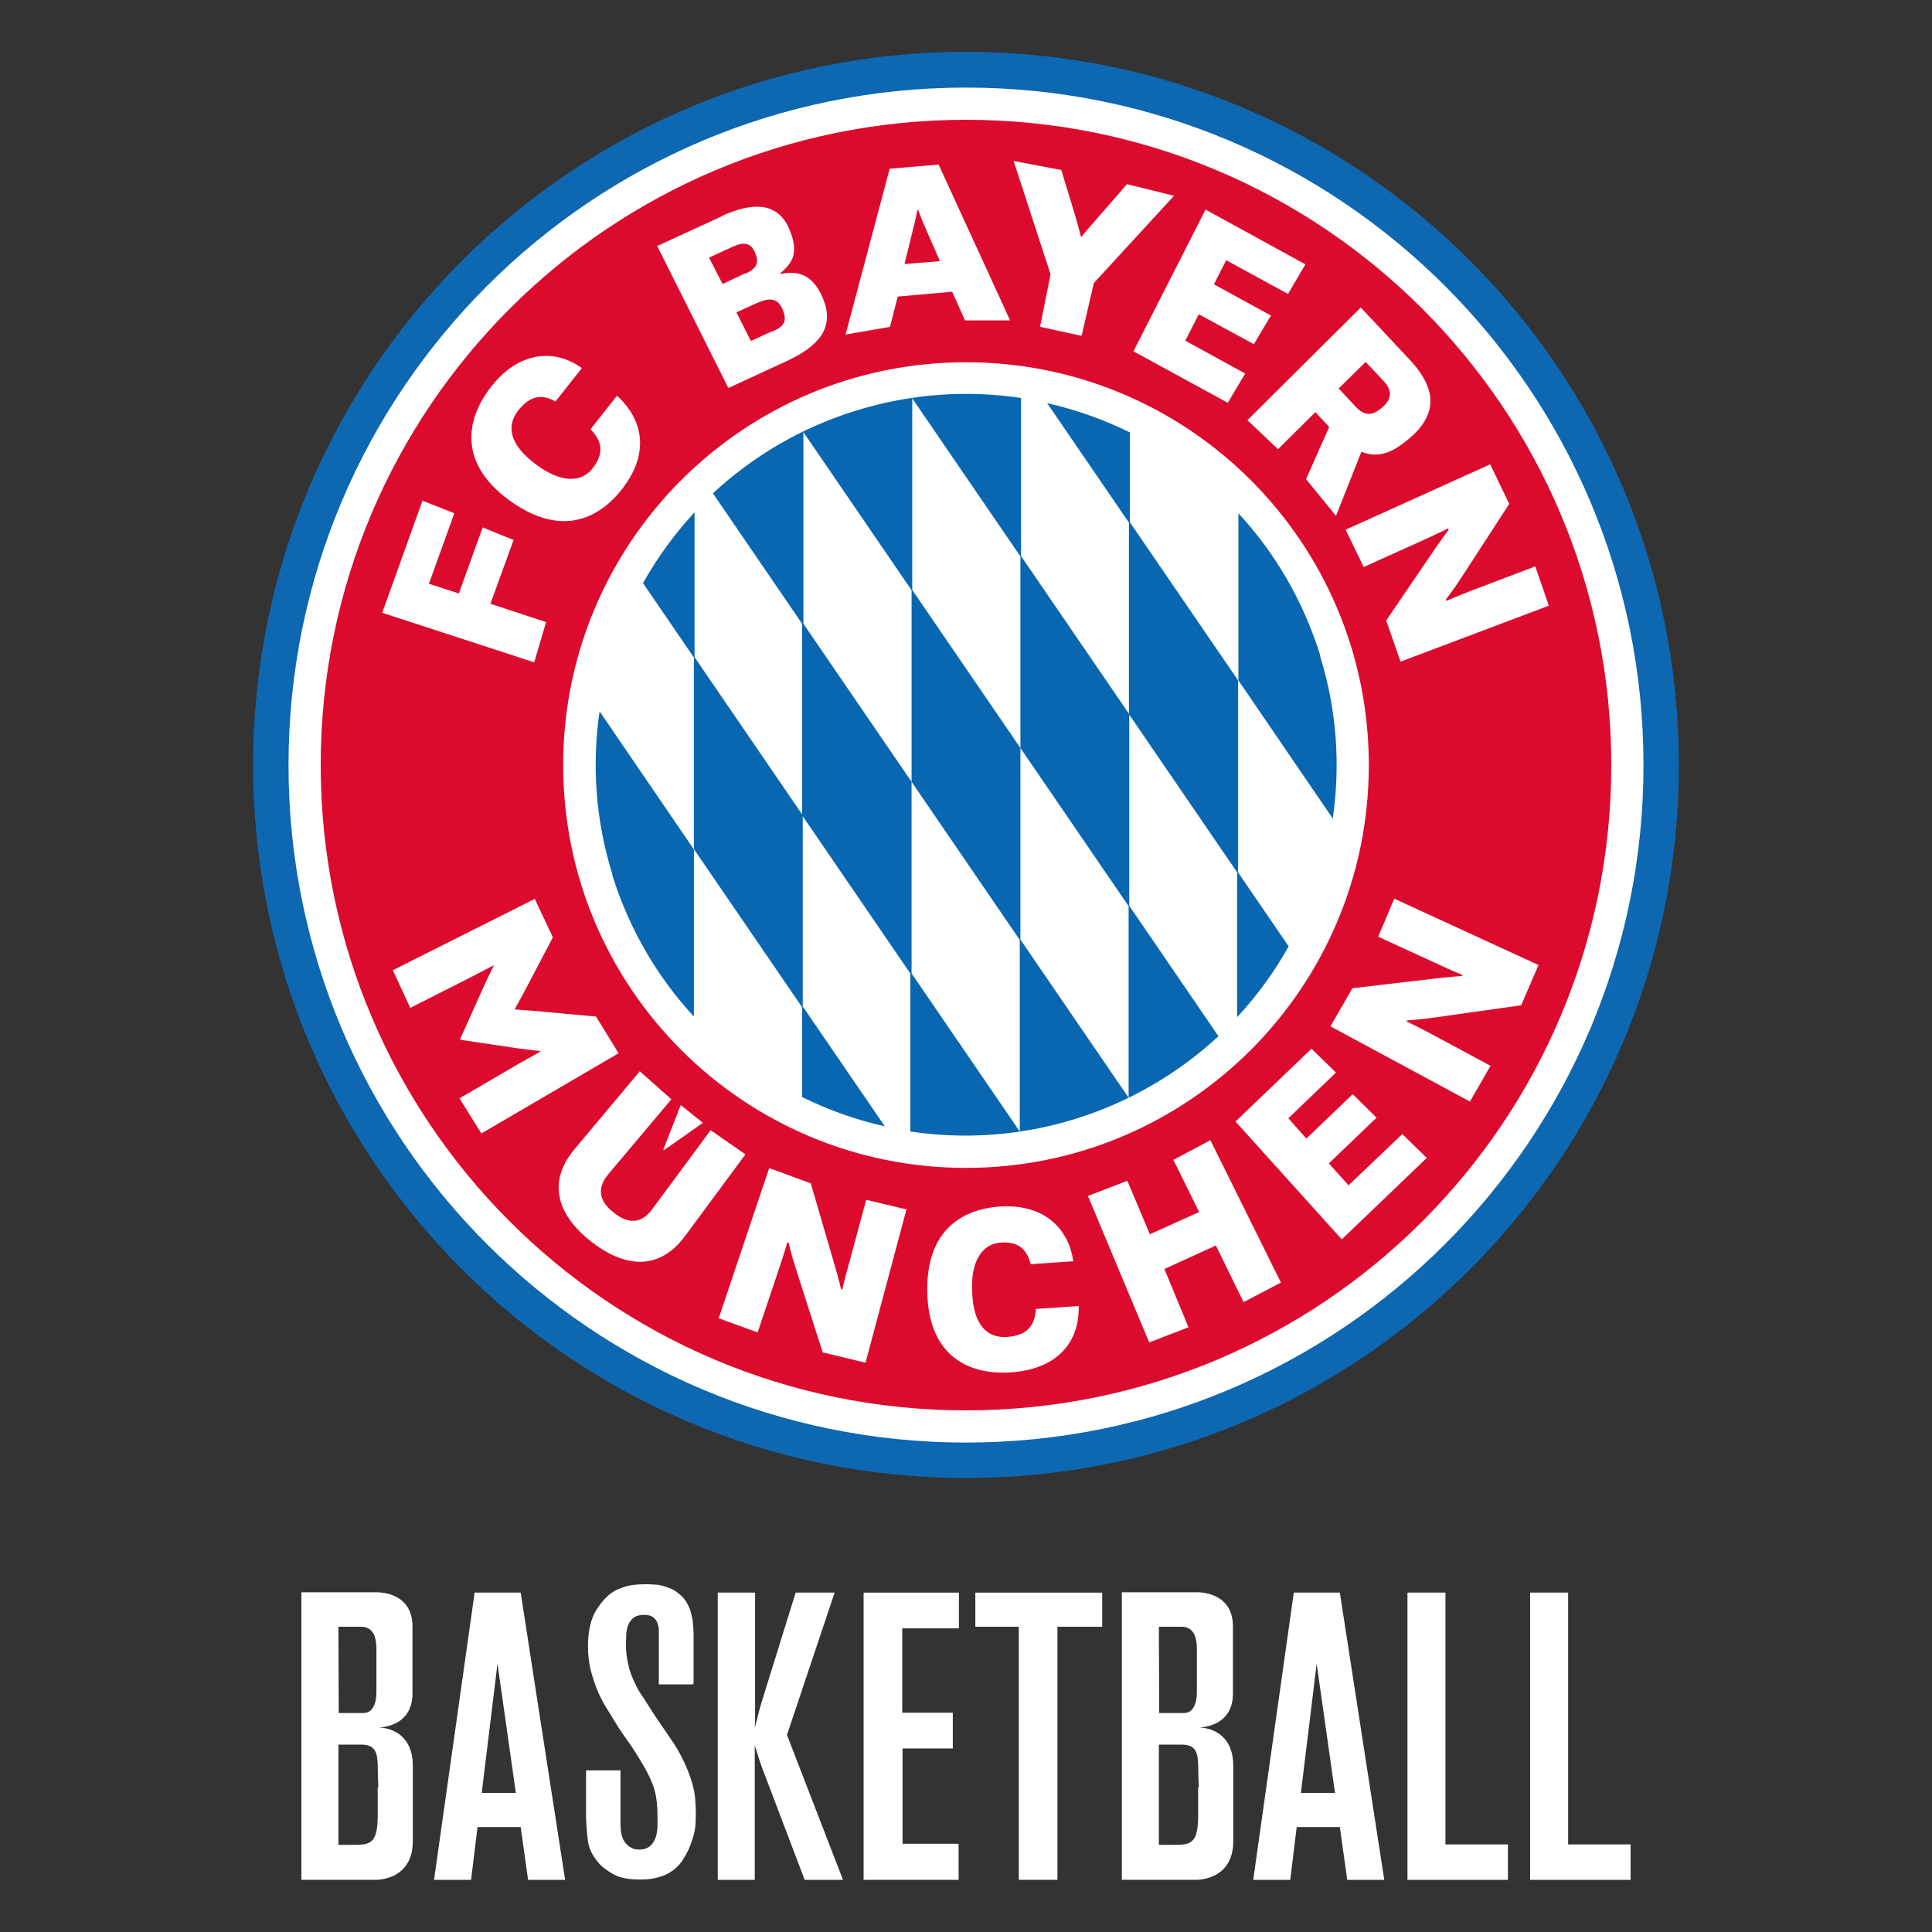 <?xml version="1.0" encoding="UTF-8"?>
<svg id="Layer_1" data-name="Layer 1" xmlns="http://www.w3.org/2000/svg" width="60" height="60" viewBox="0 0 60 60">
  <rect x="0" y="0" width="60" height="60" fill="#333333" stroke="none"/>
  <defs>
    <style>
      .cls-1 {
        fill: #fff;
      }

      .cls-2 {
        fill: #dc0b2e;
      }

      .cls-3 {
        fill: #0d67b1;
      }

      .cls-4 {
        fill: #0967b1;
      }
    </style>
  </defs>
  <g>
    <path class="cls-3" d="M30,1.61C17.77,1.61,7.86,11.53,7.86,23.76s9.91,22.14,22.14,22.14,22.14-9.91,22.14-22.14S42.23,1.61,30,1.61h0Z"/>
    <path class="cls-1" d="M30,2.72c-11.62,0-21.04,9.42-21.04,21.04s9.42,21.04,21.04,21.04,21.04-9.42,21.04-21.04S41.62,2.72,30,2.72h0Z"/>
    <path class="cls-2" d="M30,36.27c-6.91,0-12.51-5.6-12.51-12.51s5.6-12.51,12.51-12.51,12.51,5.6,12.51,12.51-5.6,12.51-12.51,12.51h0Zm0-32.55c-11.07,0-20.04,8.97-20.04,20.04s8.97,20.04,20.04,20.04,20.04-8.97,20.04-20.04S41.07,3.72,30,3.72h0Z"/>
    <path class="cls-4" d="M41,20.35c-.53-1.7-1.41-3.19-2.54-4.41v5.19l2.93,4.29c.24-1.65,.13-3.37-.4-5.07m-2.54,6.73v-5.95l-3.36-4.91v-2.79c-.81-.4-1.68-.71-2.57-.91l2.54,3.71v5.95l3.36,4.91v4.5c.62-.67,1.16-1.41,1.6-2.2l-1.58-2.31h0Zm-11.86-14.33c-1.72,.53-3.22,1.43-4.45,2.57l2.77,4.05v5.95l3.36,4.91v4.91c1.66,.25,3.41,.14,5.12-.39s3.22-1.43,4.45-2.57l-2.77-4.05v-5.95l-3.36-4.91v-4.91c-1.66-.25-3.41-.14-5.12,.39m5.1,10.48l-3.36-4.91v-5.95l3.36,4.91v5.95l3.36,4.91v5.95l-3.36-4.91v-5.95h0Zm-3.38,1.05l3.36,4.91v5.95l-3.36-4.91v-5.95l-3.36-4.91v-5.95l3.36,4.91v5.95h0Zm-3.38,6.99v-5.95l-3.36-4.91v-4.5c-.62,.67-1.16,1.41-1.6,2.2l1.58,2.31v5.95l3.36,4.91v2.79c.81,.4,1.68,.71,2.57,.91l-2.54-3.71h0Zm-5.92-4.11c.53,1.7,1.41,3.19,2.54,4.41v-5.19l-2.93-4.29c-.24,1.65-.13,3.37,.4,5.07"/>
    <path class="cls-1" d="M16.6,27.9l.57,1.21-.92,1.75c-.14,.26-.26,.47-.26,.47v.02s.26,.02,.55,.04l1.97,.18,.7,1.14-4.26,2.49-.68-1.09,1.78-1.04c.42-.24,.73-.41,.73-.41v-.02s-.23-.02-.68-.08l-1.81-.27v-.02s.75-1.67,.75-1.67c.19-.41,.29-.6,.29-.6v-.02s-.33,.17-.75,.39l-1.84,.93-.54-1.17,4.4-2.21h0Z"/>
    <path class="cls-1" d="M21.83,34.87l-1.21,.85-.02-.02,.54-1.38,.69,.55h0Zm-1.96-1.6l.98,.87-1.97,2.34c-.32,.39-.31,.8,.18,1.18,.49,.39,.89,.31,1.19-.1l1.82-2.46,1.08,.75-1.87,2.53c-.86,1.16-1.96,.93-2.92,.18s-1.44-1.78-.51-2.88l2.02-2.41h0Z"/>
    <path class="cls-1" d="M23.9,36.28l1.28,.47,.72,2.47c.16,.53,.22,.82,.22,.82h.04s.08-.36,.21-.81l.53-1.97,1.25,.3-1.27,4.76-1.33-.32-.83-2.59c-.16-.5-.23-.82-.23-.82h-.04s-.11,.38-.25,.79l-.67,2-1.21-.44,1.57-4.67h0Z"/>
    <path class="cls-1" d="M33.5,40.55c.03,1.17-.7,1.97-2.1,2.07-1.31,.09-2.53-.5-2.6-2.41-.07-1.93,1-2.65,2.25-2.74,1.36-.09,2.14,.67,2.28,1.7l-1.32,.09c-.12-.45-.36-.71-.94-.67-.54,.04-.93,.54-.88,1.53,.04,1.04,.47,1.44,1.08,1.4,.61-.04,.87-.33,.9-.87l1.33-.09h0Z"/>
    <polygon class="cls-1" points="33.79 37.14 35.01 36.67 35.71 38.33 37.24 37.64 36.44 36.02 37.59 35.41 39.78 39.83 38.62 40.44 37.76 38.68 36.16 39.41 36.91 41.22 35.69 41.69 33.79 37.15 33.79 37.14"/>
    <polygon class="cls-1" points="38.37 34.83 40.73 32.57 41.49 33.31 40.01 34.73 40.57 35.36 42.01 33.98 42.75 34.71 41.27 36.13 41.88 36.81 43.55 35.22 44.31 35.96 41.67 38.49 38.37 34.83"/>
    <path class="cls-1" d="M41.32,31.87l.68-1.18,2.56-.3c.55-.06,.84-.08,.84-.08l.02-.03s-.35-.14-.77-.34l-1.85-.85,.5-1.18,4.48,2.06-.54,1.25-2.69,.38c-.52,.07-.85,.09-.85,.09l-.02,.03s.36,.17,.75,.38l1.86,1-.64,1.11-4.34-2.34h0Z"/>
    <polygon class="cls-1" points="13.12 15.55 14.11 15.94 13.32 18.13 14.25 18.43 14.99 16.38 15.95 16.77 15.23 18.75 16.96 19.32 16.59 20.57 11.87 19.03 13.12 15.55"/>
    <path class="cls-1" d="M19.16,12.29c.85,.77,1,1.83,.15,2.91-.78,.99-1.98,1.46-3.53,.31-1.53-1.14-1.33-2.48-.52-3.51,.86-1.09,1.96-1.18,2.81-.57l-.82,1.04c-.4-.23-.78-.2-1.15,.27-.38,.48-.29,1.06,.54,1.68,.79,.59,1.41,.57,1.76,.13,.37-.47,.3-.85-.06-1.22l.83-1.05h0Z"/>
    <path class="cls-1" d="M23.98,10.3c.38-.17,.48-.32,.32-.7-.15-.35-.41-.36-.79-.19l-.64,.29,.45,.89,.65-.3h0Zm-.83-1.8c.34-.16,.44-.32,.3-.65-.13-.32-.36-.34-.69-.19l-.74,.34,.42,.82,.7-.33h0Zm-.74-1.79c.87-.4,1.72-.49,2.1,.4,.31,.73,.11,1.05-.27,1.37v.03c.42-.09,.97-.08,1.31,.74,.42,.98-.22,1.54-1.09,1.95l-1.84,.85-2.21-4.41,2-.92h0Z"/>
    <path class="cls-1" d="M29.19,8.11l-.42-.96c-.15-.33-.25-.62-.25-.62h-.03s-.06,.31-.15,.65l-.25,1.02,1.1-.09h0Zm2.18,1.84h-1.4s-.4-.89-.4-.89l-1.69,.15-.24,.94-1.38,.24,1.37-5.15,1.52-.13,2.22,4.84h0Z"/>
    <path class="cls-1" d="M32.62,8.5l-1.14-3.5,1.48,.28,.45,1.48c.08,.28,.16,.59,.16,.59h.02s.19-.24,.39-.46l1.02-1.17,1.46,.36-2.49,2.71-.38,1.64-1.29-.28,.33-1.65h0Z"/>
    <polygon class="cls-1" points="37.44 6.51 40.54 8.21 40 9.13 38.08 8.08 37.7 8.83 39.47 9.8 38.94 10.69 37.23 9.76 36.81 10.58 38.67 11.6 38.13 12.51 35.2 10.91 37.44 6.51"/>
    <path class="cls-1" d="M41.58,12.07l.51,.55c.28,.3,.52,.31,.84,.03,.31-.27,.31-.54,.02-.84l-.54-.57-.84,.83h0Zm.68-2.52l1.51,1.61c.77,.82,.95,1.62,.04,2.42-.59,.51-1.01,.65-1.53,.45l-.79,1.99-.93-1.14,.72-1.62-.43-.46-1.16,1.15-.95-.9,3.52-3.5h0Z"/>
    <path class="cls-1" d="M43.5,20.56l-.45-1.29,1.45-2.13c.31-.45,.49-.69,.49-.69l-.02-.04s-.34,.17-.76,.36l-1.86,.84-.56-1.16,4.49-2.03,.59,1.23-1.48,2.28c-.28,.43-.49,.69-.49,.69l.02,.04s.37-.16,.78-.32l1.98-.75,.42,1.22-4.61,1.74h0Z"/>
  </g>
  <g>
    <path class="cls-1" d="M21.52,52.31h-1.06v-1.56s0-.07,0-.14c0-.07-.02-.13-.04-.2s-.07-.13-.13-.18-.16-.08-.28-.08c-.14,0-.25,.03-.32,.08s-.13,.13-.17,.21c-.04,.09-.06,.19-.07,.29,0,.11-.01,.21-.01,.31,0,.18,.01,.35,.04,.5s.06,.29,.11,.43,.11,.27,.18,.41,.16,.27,.26,.42c.08,.13,.17,.26,.25,.39,.08,.13,.17,.25,.26,.39,.13,.18,.25,.37,.39,.57,.15,.24,.27,.46,.36,.67,.09,.2,.16,.39,.21,.57s.08,.34,.09,.49,.02,.29,.02,.41c0,.05,0,.16-.01,.32,0,.17-.04,.35-.11,.55-.06,.2-.16,.41-.29,.61-.13,.2-.32,.36-.57,.47-.07,.03-.18,.06-.3,.09-.13,.03-.28,.04-.47,.04-.36,0-.64-.06-.84-.18-.2-.12-.35-.23-.44-.35-.18-.21-.29-.43-.32-.66-.03-.23-.05-.48-.06-.74v-1.46h1.07v1.61c0,.22,.02,.38,.06,.48,.04,.1,.1,.19,.19,.26,.02,.02,.07,.04,.12,.07s.13,.04,.22,.04c.14,0,.25-.04,.33-.11,.08-.07,.13-.16,.17-.26s.05-.22,.06-.34c0-.12,0-.23,0-.33,0-.32-.03-.58-.09-.8-.06-.22-.17-.46-.33-.74-.17-.29-.34-.57-.53-.83-.19-.26-.36-.53-.53-.82-.05-.07-.11-.18-.19-.31-.07-.13-.15-.28-.22-.46s-.13-.37-.19-.59c-.05-.22-.08-.46-.08-.72,0-.48,.09-.86,.26-1.13s.35-.46,.53-.57c.09-.06,.22-.11,.38-.16,.16-.05,.37-.07,.62-.07,.06,0,.15,0,.28,.01,.13,0,.26,.04,.41,.09s.28,.13,.41,.25c.13,.12,.23,.28,.3,.5,.02,.08,.04,.17,.06,.26,.01,.09,.02,.22,.03,.4v1.56h0Z"/>
    <path class="cls-1" d="M25.92,49.46l-1.48,4.42,1.74,4.5h-1.19l-1.33-3.5c-.04-.11-.08-.22-.11-.33-.03-.11-.07-.22-.11-.34v4.17h-1.15v-8.92h1.16v3.88c0,.1,0,.21-.01,.32,.03-.13,.07-.25,.1-.39,.03-.13,.07-.26,.11-.4l1.06-3.41h1.2Z"/>
    <path class="cls-1" d="M29.78,49.46v1.11h-1.76v2.62h1.57v1.11h-1.56v2.96h1.74v1.12h-2.95v-8.92h2.95Z"/>
    <path class="cls-1" d="M34.23,49.46v1.06h-1.39v7.86h-1.2v-7.86h-1.35v-1.06h3.94Z"/>
    <path class="cls-1" d="M44.88,57.28h1.95v1.1h-3.12v-8.92h1.18v7.82h0Z"/>
    <path class="cls-1" d="M48.69,57.28h1.95v1.1h-3.12v-8.92h1.18v7.82h0Z"/>
    <path class="cls-1" d="M11.78,53.65c.26-.02,1.03-.14,1.03-1.06v-2.08c0-1.1-1.11-1.06-1.11-1.06h-2.34v4.2h0v4.73h2.28s1.18,.05,1.18-1.2v-2.34c0-1.04-.78-1.18-1.03-1.19Zm-1.27-3.13c.14,0,.28,0,.42,0,.08,0,.16,0,.24,0,.08,0,.17,0,.24,.04,.24,.1,.28,.41,.28,.64,0,.2,0,.35,0,.47v.85c0,.2-.02,.44-.17,.59-.09,.09-.2,.09-.32,.09h-.68m1.21,2.31c0,.26,0,.53,0,.79,0,.23,0,.49-.08,.71-.09,.22-.26,.27-.48,.28-.05,0-.66,.01-.66,0v-3.11c.23,0,.46,0,.69,0,.19,0,.37,.03,.46,.22,.06,.12,.06,.26,.07,.4,0,.23,.01,.47,.02,.7Z"/>
    <path class="cls-1" d="M37.26,53.65c.26-.02,1.03-.14,1.03-1.06v-2.08c0-1.1-1.11-1.06-1.11-1.06h-2.34v4.2h0v4.73h2.28s1.18,.05,1.18-1.2v-2.34c0-1.04-.78-1.18-1.03-1.19Zm-1.27-3.13c.14,0,.28,0,.42,0,.08,0,.16,0,.24,0,.08,0,.17,0,.24,.04,.24,.1,.28,.41,.28,.64,0,.2,0,.35,0,.47v.85c0,.2-.02,.44-.17,.59-.09,.09-.2,.09-.32,.09h-.68m1.21,2.31c0,.26,0,.53,0,.79,0,.23,0,.49-.08,.71-.09,.22-.26,.27-.48,.28-.05,0-.66,.01-.66,0v-3.11c.23,0,.46,0,.69,0,.19,0,.37,.03,.46,.22,.06,.12,.06,.26,.07,.4,0,.23,.01,.47,.02,.7Z"/>
    <path class="cls-1" d="M17.55,58.38h-1.15l-.23-1.64h-1.34l-.2,1.64h-1.15l1.26-8.92h1.43l1.38,8.92Zm-2.1-6.72l-.11,.91-.38,3.11h1.06l-.57-4.01"/>
    <path class="cls-1" d="M42.99,58.38h-1.15l-.23-1.64h-1.34l-.2,1.64h-1.15l1.26-8.92h1.43l1.38,8.92Zm-2.1-6.72l-.11,.91-.38,3.11h1.06l-.57-4.01"/>
  </g>
</svg>